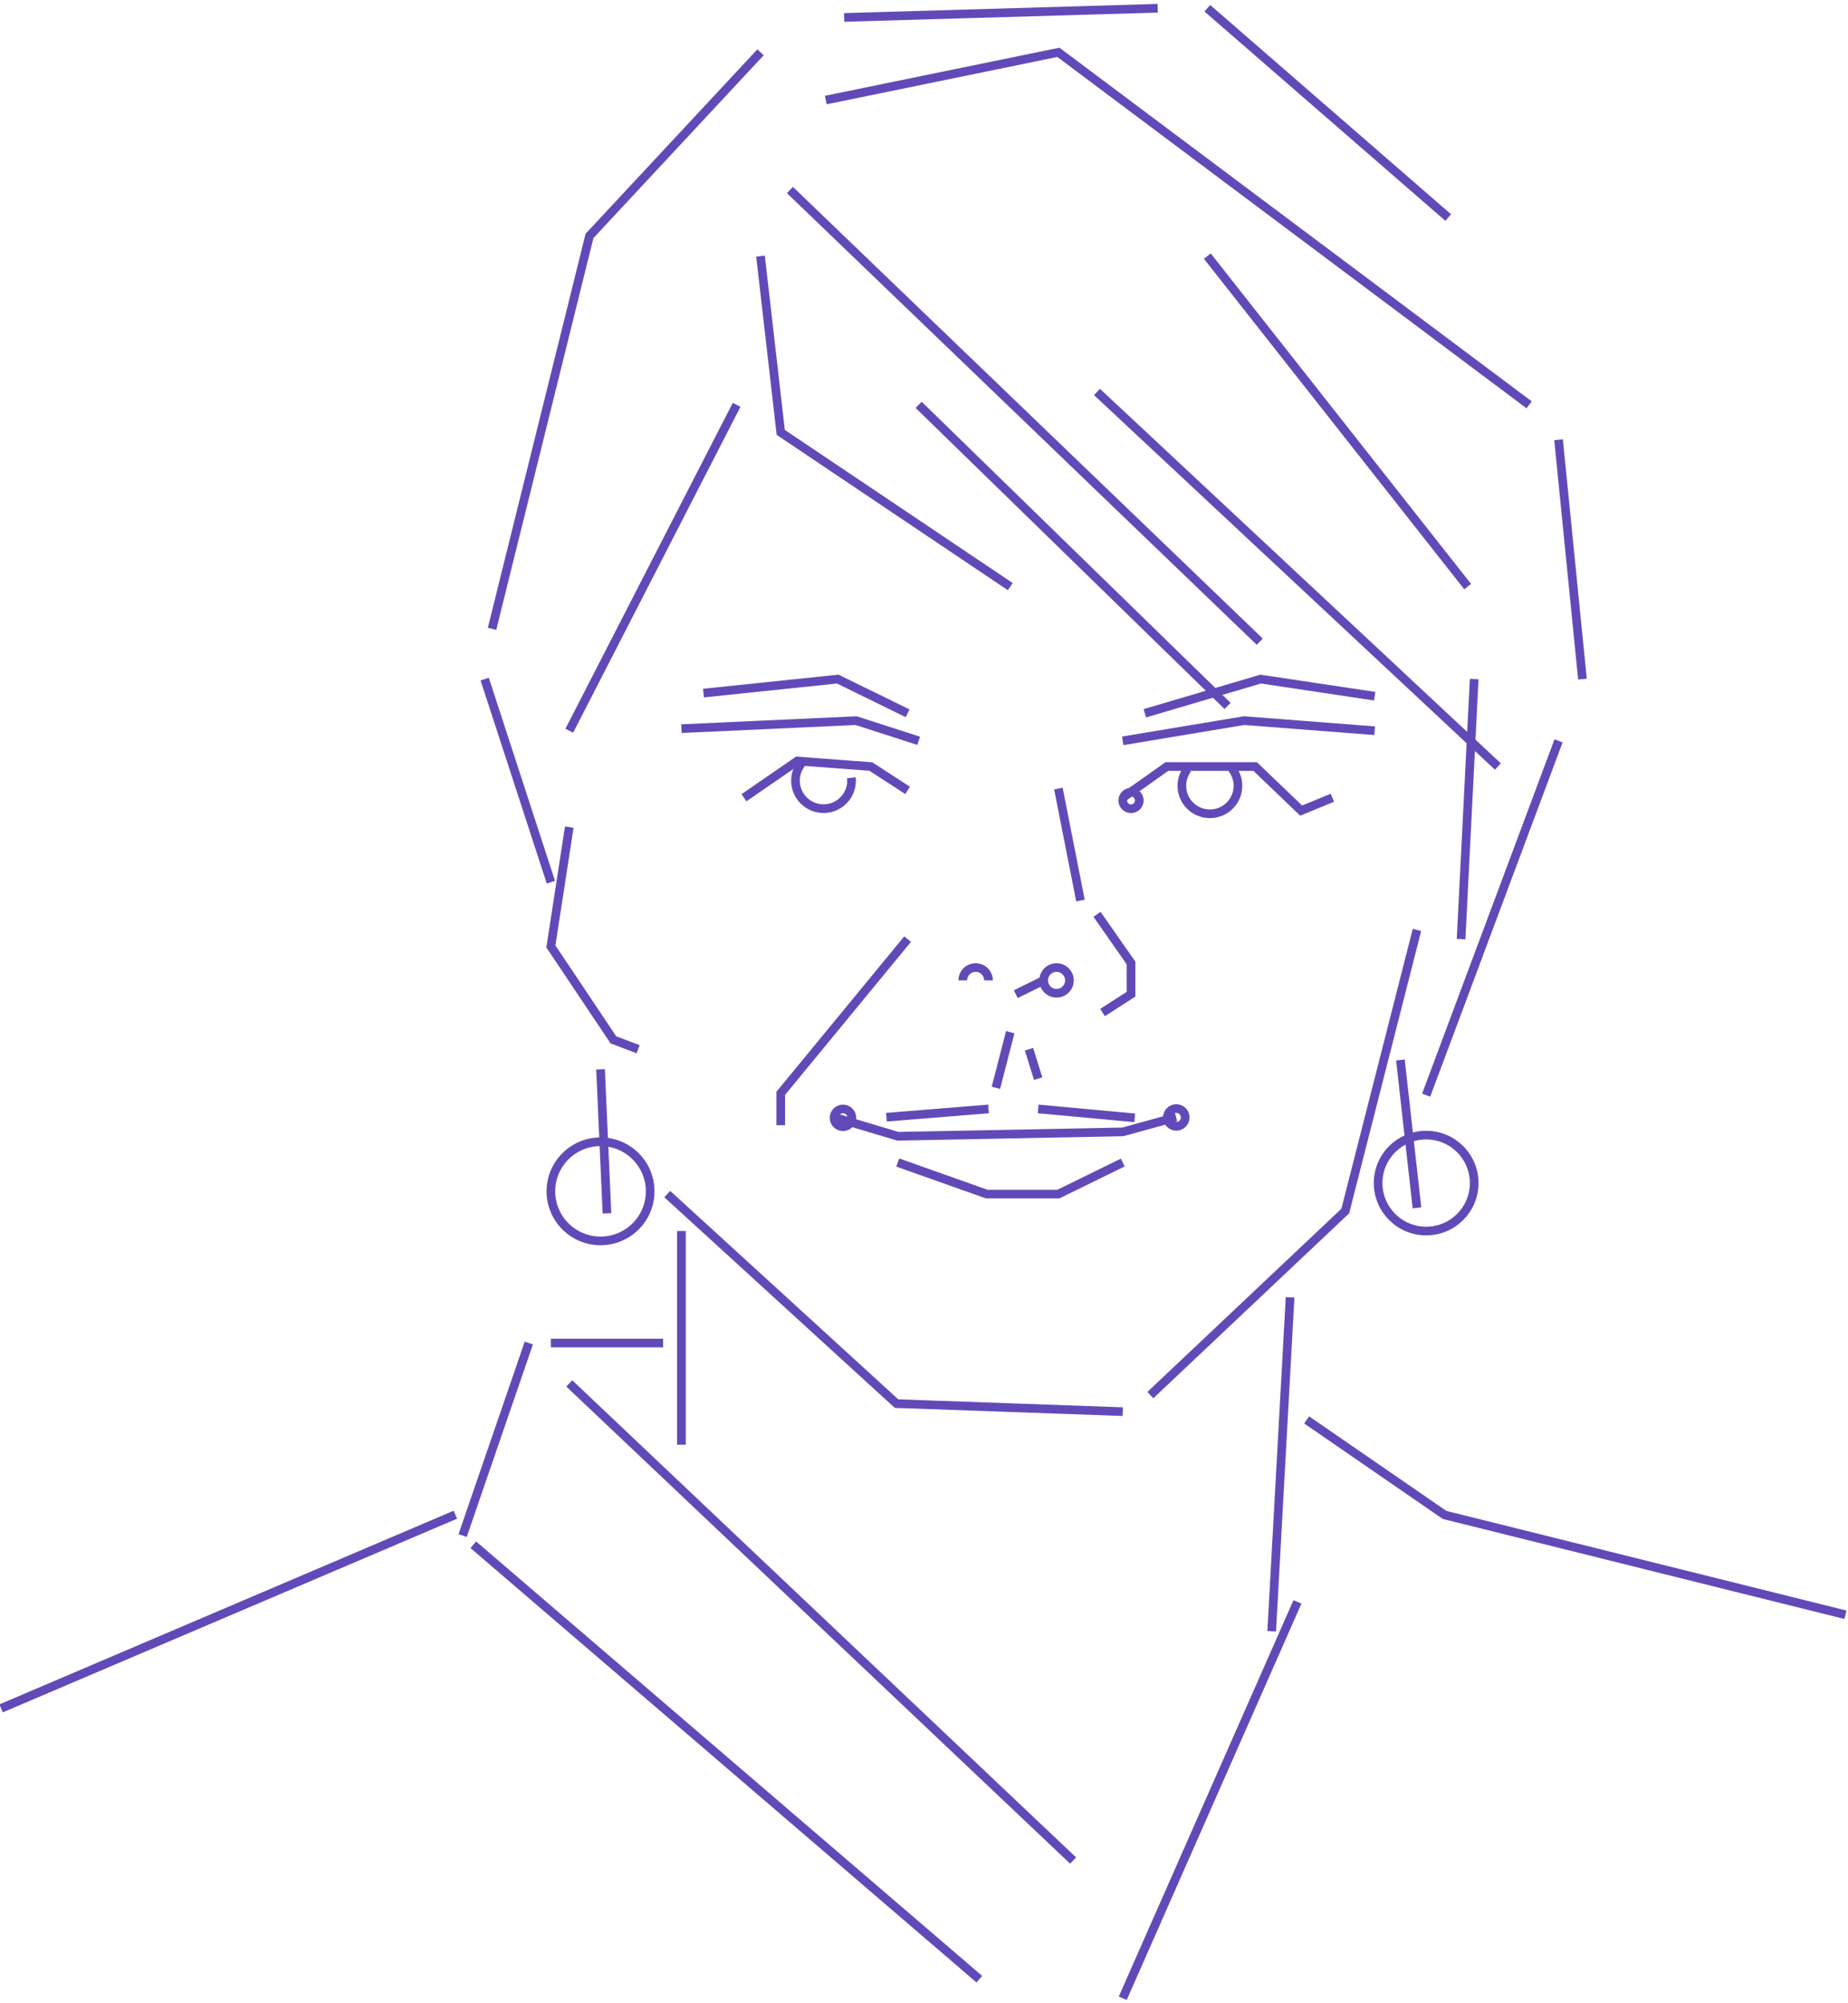 <?xml version="1.0" encoding="UTF-8"?>
<svg width="144px" height="156px" viewBox="0 0 144 156" version="1.1" xmlns="http://www.w3.org/2000/svg" xmlns:xlink="http://www.w3.org/1999/xlink">
    <!-- Generator: Sketch 51.1 (57501) - http://www.bohemiancoding.com/sketch -->
    <title>Kristin</title>
    <desc>Created with Sketch.</desc>
    <defs></defs>
    <g id="325-px" stroke="none" stroke-width="1" fill="none" fill-rule="evenodd">
        <g id="Publications,-Papers,-and-News-Mobile-Copy" transform="translate(-83, -3190)" stroke="#614AB8">
            <g id="Group-5-Copy" transform="translate(82, 3171)">
                <g id="Kristin" transform="translate(1, 19)">
                    <g>
                        <polyline id="Stroke-1" stroke-width="0.675" points="51.993 92.988 69.86 109.304 87.487 109.93"></polyline>
                        <polyline id="Stroke-2" stroke-width="0.675" points="110.413 72.417 104.826 94.308 89.637 108.643"></polyline>
                        <polyline id="Stroke-3" stroke-width="0.675" points="70.723 73.132 60.837 85.142 60.837 87.626"></polyline>
                        <polyline id="Stroke-4" stroke-width="0.675" points="53.099 56.743 66.711 56.118 71.583 57.69"></polyline>
                        <polyline id="Stroke-5" stroke-width="0.675" points="54.819 53.973 65.278 52.883 70.723 55.546"></polyline>
                        <polyline id="Stroke-6" stroke-width="0.675" points="87.487 57.691 96.944 56.118 107.117 56.904"></polyline>
                        <polyline id="Stroke-7" stroke-width="0.675" points="89.207 55.546 98.234 52.883 107.117 54.215"></polyline>
                        <polyline id="Stroke-8" stroke-width="0.675" points="57.971 62.123 62.125 59.263 67.857 59.692 70.723 61.551"></polyline>
                        <polyline id="Stroke-9" stroke-width="0.675" points="87.487 62.123 90.926 59.692 97.805 59.692 101.386 63.123 103.822 62.123"></polyline>
                        <path d="M82.472,61.408 L84.192,70.129" id="Stroke-10" stroke-width="0.675"></path>
                        <path d="M81.326,76.348 L79.151,77.42" id="Stroke-11" stroke-width="0.675"></path>
                        <polyline id="Stroke-12" stroke-width="0.675" points="64.992 87 69.956 88.484 87.487 88.144 91.643 87"></polyline>
                        <polyline id="Stroke-13" stroke-width="0.675" points="69.955 90.53 76.884 92.987 82.472 92.987 87.487 90.53"></polyline>
                        <path d="M78.721,80.379 L77.601,84.713" id="Stroke-14" stroke-width="0.675"></path>
                        <path d="M80.18,81.706 L80.897,83.998" id="Stroke-15" stroke-width="0.675"></path>
                        <path d="M50.663,92.773 C50.663,94.905 48.932,96.633 46.795,96.633 C44.658,96.633 42.926,94.905 42.926,92.773 C42.926,90.641 44.658,88.913 46.795,88.913 C48.932,88.913 50.663,90.641 50.663,92.773 Z" id="Stroke-16" stroke-width="0.675"></path>
                        <path d="M114.872,92.13 C114.872,94.193 113.197,95.865 111.129,95.865 C109.062,95.865 107.386,94.193 107.386,92.13 C107.386,90.066 109.062,88.395 111.129,88.395 C113.197,88.395 114.872,90.066 114.872,92.13 Z" id="Stroke-18" stroke-width="0.675"></path>
                        <path d="M61.553,14.798 L98.162,49.97" id="Stroke-20" stroke-width="0.675"></path>
                        <path d="M85.481,30.525 L116.717,59.692" id="Stroke-22" stroke-width="0.675"></path>
                        <polyline id="Stroke-24" stroke-width="0.675" points="59.26 19.945 60.837 33.671 78.721 45.681"></polyline>
                        <path d="M71.583,31.526 L95.655,54.974" id="Stroke-26" stroke-width="0.675"></path>
                        <polyline id="Stroke-28" stroke-width="0.675" points="59.26 4.075 45.935 18.372 38.341 48.969"></polyline>
                        <path d="M57.398,31.526 L44.359,56.904" id="Stroke-30" stroke-width="0.675"></path>
                        <polyline id="Stroke-32" stroke-width="0.675" points="64.347 7.792 82.472 4.075 119.153 31.526"></polyline>
                        <path d="M94.078,0.643 L112.849,16.943" id="Stroke-34" stroke-width="0.675"></path>
                        <path d="M65.78,1.358 L90.21,0.643" id="Stroke-36" stroke-width="0.675"></path>
                        <path d="M37.768,52.883 L42.926,68.7" id="Stroke-38" stroke-width="0.675"></path>
                        <polyline id="Stroke-40" stroke-width="0.675" points="44.359 64.41 42.926 73.704 47.798 80.978 49.723 81.706"></polyline>
                        <path d="M121.446,57.691 L111.129,85.285" id="Stroke-42" stroke-width="0.675"></path>
                        <path d="M100.526,101.03 L99.093,127.033" id="Stroke-44" stroke-width="0.675"></path>
                        <path d="M53.099,95.865 L53.099,112.504" id="Stroke-46" stroke-width="0.675"></path>
                        <path d="M44.359,107.732 L83.619,144.887" id="Stroke-48" stroke-width="0.675"></path>
                        <path d="M101.1,124.746 L87.487,155.61" id="Stroke-50" stroke-width="0.675"></path>
                        <polyline id="Stroke-52" stroke-width="0.675" points="101.816 110.573 112.562 117.972 143.798 125.747"></polyline>
                        <path d="M36.882,120.296 L76.312,154.127" id="Stroke-54" stroke-width="0.675"></path>
                        <path d="M41.207,104.586 L36.048,119.581" id="Stroke-56" stroke-width="0.675"></path>
                        <path d="M51.667,104.586 L42.926,104.586" id="Stroke-58" stroke-width="0.675"></path>
                        <path d="M35.481,117.956 L0.084,133.038" id="Stroke-60" stroke-width="0.675"></path>
                        <path d="M46.795,83.272 L47.296,94.489" id="Stroke-62" stroke-width="0.675"></path>
                        <path d="M109.123,82.546 L110.413,94.06" id="Stroke-64" stroke-width="0.675"></path>
                        <path d="M66.38,87.05 C66.38,87.432 66.069,87.742 65.686,87.742 C65.303,87.742 64.992,87.432 64.992,87.05 C64.992,86.667 65.303,86.357 65.686,86.357 C66.069,86.357 66.38,86.667 66.38,87.05 Z" id="Stroke-66" stroke-width="0.675"></path>
                        <path d="M69.076,87 L77.028,86.357" id="Stroke-68" stroke-width="0.675"></path>
                        <path d="M80.897,86.357 L88.419,87.05" id="Stroke-70" stroke-width="0.675"></path>
                        <path d="M92.354,87.02 C92.354,87.402 92.043,87.712 91.66,87.712 C91.276,87.712 90.965,87.402 90.965,87.02 C90.965,86.637 91.276,86.327 91.66,86.327 C92.043,86.327 92.354,86.637 92.354,87.02 Z" id="Stroke-72" stroke-width="0.675"></path>
                        <path d="M66.343,60.568 C66.468,61.765 65.596,62.838 64.396,62.962 C63.195,63.086 62.121,62.216 61.997,61.018 C61.935,60.426 62.117,59.864 62.463,59.433" id="Stroke-74" stroke-width="0.675"></path>
                        <path d="M95.989,59.837 C96.286,60.21 96.464,60.681 96.464,61.194 C96.464,62.398 95.485,63.374 94.278,63.374 C93.071,63.374 92.093,62.398 92.093,61.194 C92.093,60.701 92.257,60.246 92.533,59.881" id="Stroke-76" stroke-width="0.675"></path>
                        <path d="M88.777,62.337 C88.777,62.692 88.488,62.98 88.132,62.98 C87.776,62.98 87.487,62.692 87.487,62.337 C87.487,61.981 87.776,61.693 88.132,61.693 C88.488,61.693 88.777,61.981 88.777,62.337 Z" id="Stroke-78" stroke-width="0.675"></path>
                        <path d="M83.332,76.348 C83.332,76.901 82.882,77.349 82.328,77.349 C81.775,77.349 81.326,76.901 81.326,76.348 C81.326,75.795 81.775,75.347 82.328,75.347 C82.882,75.347 83.332,75.795 83.332,76.348 Z" id="Stroke-80" stroke-width="0.675"></path>
                        <path d="M75.021,76.348 C75.021,75.795 75.471,75.347 76.024,75.347 C76.578,75.347 77.027,75.795 77.027,76.348" id="Stroke-82" stroke-width="0.675"></path>
                        <polyline id="Stroke-84" stroke-width="0.675" points="85.481 71.202 88.132 74.99 88.132 77.421 85.911 78.851"></polyline>
                        <path d="M113.851,73.132 L114.872,52.883" id="Stroke-86" stroke-width="0.675"></path>
                        <path d="M94.078,19.945 L114.362,45.681" id="Stroke-88" stroke-width="0.675"></path>
                        <path d="M123.308,52.883 L121.446,34.243" id="Stroke-90" stroke-width="0.675"></path>
                    </g>
                </g>
            </g>
        </g>
    </g>
</svg>
